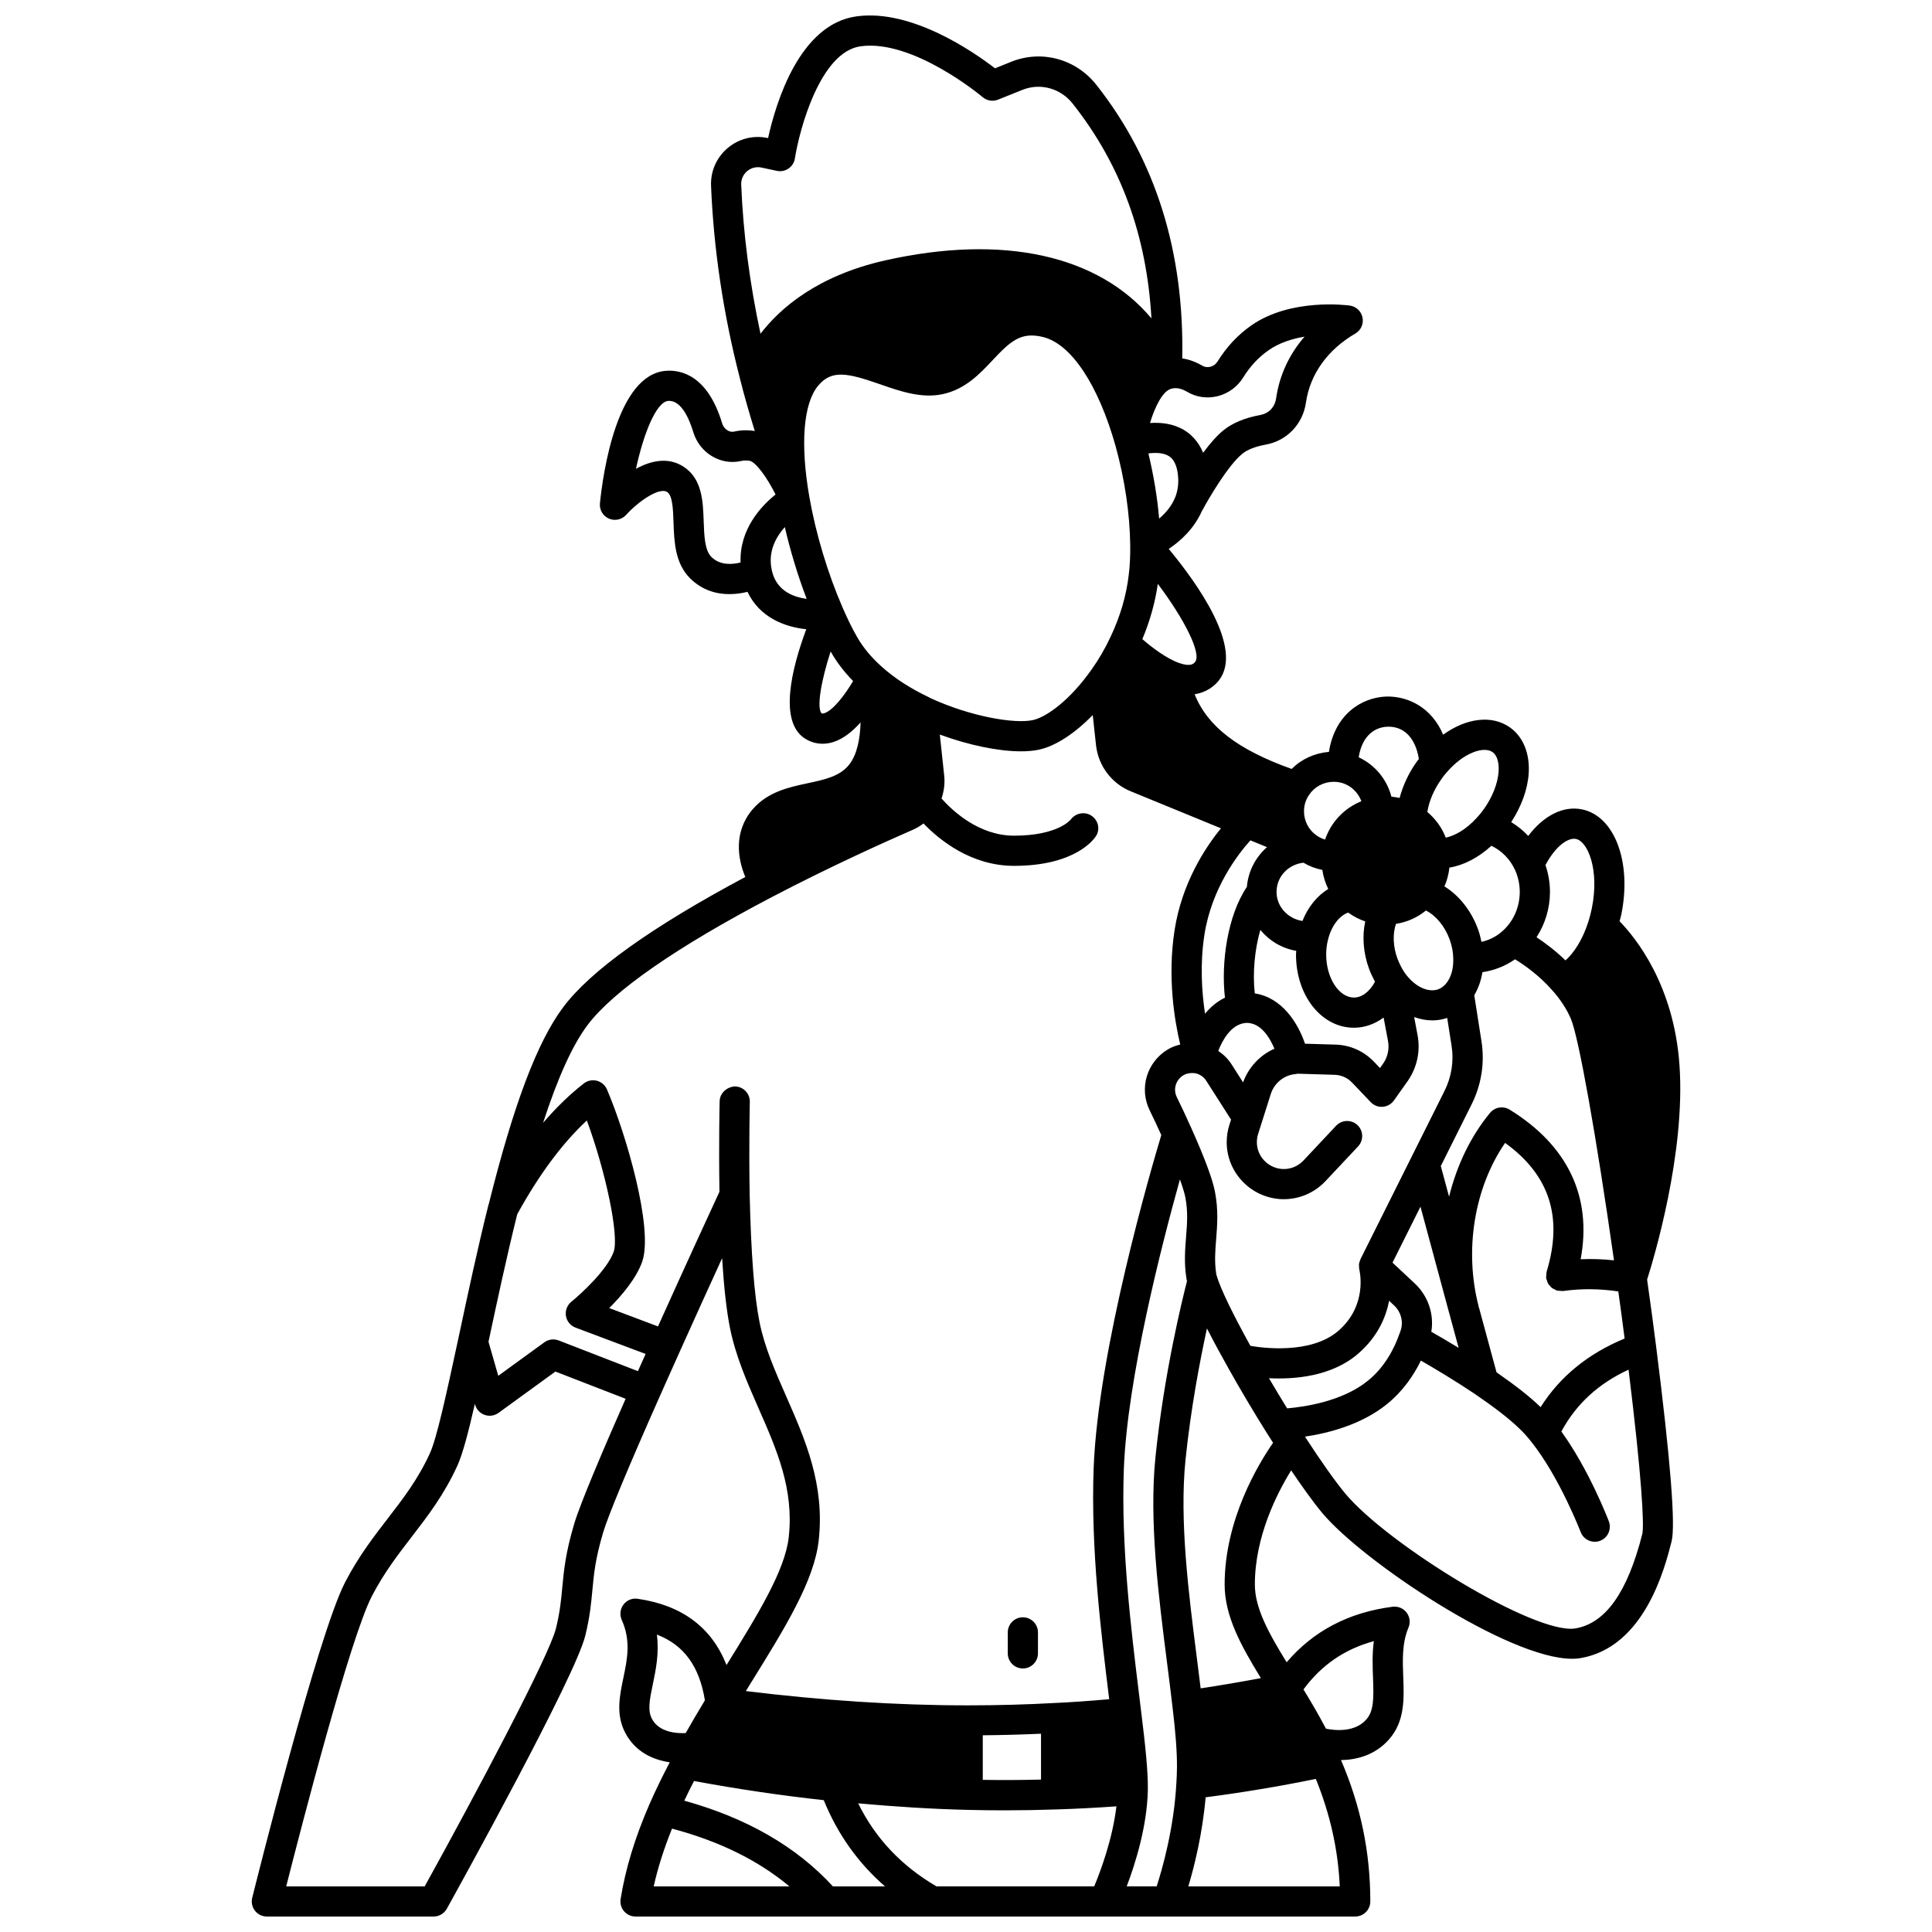 <?xml version="1.0" encoding="UTF-8"?>
<!-- Uploaded to: ICON Repo, www.svgrepo.com, Generator: ICON Repo Mixer Tools -->
<svg width="800px" height="800px" version="1.1" viewBox="144 144 512 512" xmlns="http://www.w3.org/2000/svg">
 <defs>
  <clipPath id="a">
   <path d="m210 148.09h380v503.81h-380z"/>
  </clipPath>
 </defs>
 <g clip-path="url(#a)">
  <path d="m580.5 483.1c1.73-5.43 10.215-33.516 8.582-56.781-1.461-21.281-11.609-33.797-15.879-38.18 0.145-0.582 0.324-1.133 0.453-1.734 2.836-13.852-1.723-26.109-10.379-27.906-5-1.043-10.215 1.652-14.281 7.035-1.324-1.434-2.852-2.652-4.508-3.664 2.68-4.125 4.348-8.633 4.629-12.867 0.352-5.269-1.445-9.715-4.918-12.195-4.828-3.453-11.672-2.504-17.75 1.898-2.973-7.098-9.117-10.215-14.996-10.121-6.852 0.25-13.742 4.918-15.273 14.672-3.769 0.301-7.258 1.91-9.883 4.519-14.223-5.082-22.277-11.227-25.711-19.793 3.234-0.492 5.328-2.254 6.422-3.652 6.68-8.527-5.844-25.902-13.277-34.863 3.019-2.016 6.68-5.273 8.797-10.062 0.062-0.102 0.137-0.203 0.184-0.293 1.535-2.898 6.766-11.848 10.551-14.887 1.309-1.062 3.449-1.898 6.152-2.398 5.578-0.969 9.867-5.441 10.672-11.129 1.078-7.519 5.731-14.02 13.086-18.305 1.477-0.855 2.242-2.559 1.91-4.231s-1.688-2.949-3.375-3.188c-0.629-0.082-15.582-2.051-26.062 5.238-3.551 2.473-6.562 5.68-8.965 9.555-0.891 1.453-2.711 1.973-4.144 1.094-1.734-1-3.484-1.625-5.231-1.879 0.559-28.156-7.008-52.547-22.73-72.461-5.438-6.914-14.516-9.383-22.582-6.156l-4.312 1.738c-5.547-4.281-22.051-15.766-36.629-13.777-15.164 2.004-21.445 22.922-23.504 32.27l-0.145-0.031c-3.769-0.789-7.621 0.184-10.566 2.668-2.938 2.481-4.547 6.106-4.402 9.969 0.68 16.754 3.223 33.809 7.543 50.664 0.02 0.129 0.055 0.25 0.09 0.375 0.004 0.012 0.004 0.02 0.008 0.031 1.16 4.606 2.5 9.277 3.949 13.969-0.016-0.004-0.027-0.012-0.043-0.016-1.832-0.316-3.68-0.258-5.453 0.16-1.266 0.281-2.695-0.695-3.144-2.16-3.836-12.824-10.977-14.254-14.871-13.957-13.012 0.926-16.707 27.094-17.527 35.09-0.176 1.719 0.773 3.359 2.356 4.062 1.582 0.703 3.434 0.309 4.594-0.98 3.113-3.457 8.758-7.441 10.875-6.047 1.43 0.938 1.559 4.547 1.676 8.035 0.176 5.082 0.375 10.836 4.418 14.855 3.25 3.203 7.031 4.164 10.398 4.164 1.758 0 3.398-0.266 4.793-0.605 3.188 6.754 9.809 9.312 15.574 9.91-3.734 10.012-7.644 24.895 0.035 29.203 1.348 0.754 2.805 1.141 4.293 1.141 0.922 0 1.863-0.145 2.805-0.441 2.699-0.844 5.172-2.879 7.258-5.211-0.121 4.191-0.875 8.488-3.019 11.18-2.465 3.113-6.426 3.961-11.012 4.941-4.953 1.059-10.57 2.258-14.555 6.891-5.055 5.879-4.047 13.012-1.961 17.953-24.797 13.234-41.043 24.844-48.266 34.516-6.848 9.133-13.105 25.668-19.68 52.008-0.027 0.078-0.051 0.156-0.07 0.234-0.008 0.031-0.031 0.051-0.039 0.078-2.926 11.719-5.484 23.707-7.738 34.285l-0.523 2.438c-2.902 13.43-5.406 25.039-7.25 29.121-3.152 6.902-7.051 11.957-11.176 17.312-3.812 4.938-7.75 10.051-11.285 16.848-7.293 14.02-23.938 80.855-24.648 83.691-0.297 1.195-0.023 2.461 0.73 3.426 0.754 0.969 1.918 1.535 3.152 1.535h44.184c1.453 0 2.789-0.789 3.5-2.059 3.473-6.254 34.004-61.438 36.695-72.355 1.227-4.988 1.559-8.574 1.883-12.031 0.398-4.301 0.777-8.363 2.867-15.379 1.312-4.406 6.766-17.516 14.973-35.984l1.32-2.969c1.32-2.973 2.644-5.953 3.996-8.934 4.035-8.984 8.016-17.746 11.227-24.754 0.484 7.793 1.172 13.891 2.074 18.422 1.492 7.496 4.578 14.516 7.562 21.305 4.859 11.039 9.445 21.469 8.02 34.211-0.98 8.789-8.152 20.422-16.488 33.879-3.906-9.93-11.758-15.859-23.547-17.562-1.453-0.234-2.887 0.379-3.762 1.547-0.879 1.16-1.055 2.711-0.461 4.043 2.481 5.551 1.48 10.34 0.426 15.41-0.992 4.754-2.016 9.676 0.48 14.469 2.766 5.316 7.66 7.25 11.82 7.867-1.988 3.789-3.789 7.481-5.422 11.207-3.832 8.844-6.316 17.035-7.598 25.027-0.184 1.156 0.145 2.336 0.902 3.227 0.758 0.895 1.871 1.406 3.043 1.406h190.73c2.207 0 4-1.789 4-4 0-13.086-2.559-25.359-7.762-37.453 4.094-0.082 8.984-1.246 12.711-5.477 4.231-4.769 4.004-10.793 3.777-16.613-0.168-4.394-0.34-8.938 1.391-13.031 0.559-1.316 0.367-2.836-0.496-3.973-0.863-1.141-2.262-1.715-3.695-1.551-11.684 1.5-21.09 6.469-28.098 14.723-4.84-7.875-8.422-14.371-8.422-20.629 0-12.629 5.828-24.094 9.621-30.227 2.629 3.894 5.582 8.086 8.227 11.277 10.73 12.816 49.309 38.652 66.223 38.648 0.785 0 1.52-0.055 2.207-0.168 17.039-2.898 22.398-24.012 24.152-30.918 1.098-4.191-0.281-21.598-4.098-51.734-0.746-5.758-1.516-11.711-2.383-17.668zm-28.223 33.812c-0.051-0.047-0.105-0.113-0.156-0.16-2.75-2.648-6.562-5.633-11.527-9.078l-4.617-17.039c-0.02-0.078-0.078-0.137-0.109-0.211-0.012-0.059 0.004-0.121-0.012-0.18l0.008-0.004c-3.894-14.945-1.133-31.551 7.004-43.359 11.789 8.512 15.391 19.707 11.008 34.125-0.008 0.023 0 0.047-0.008 0.07-0.07 0.246-0.051 0.516-0.074 0.781-0.02 0.273-0.078 0.539-0.047 0.805 0.004 0.023-0.008 0.043-0.004 0.066 0.027 0.199 0.141 0.363 0.195 0.551 0.09 0.293 0.152 0.586 0.301 0.852 0.129 0.223 0.312 0.395 0.48 0.59 0.168 0.195 0.309 0.406 0.516 0.57 0.238 0.188 0.52 0.297 0.797 0.43 0.18 0.082 0.32 0.219 0.516 0.277 0.023 0.008 0.043 0 0.066 0.008 0.258 0.07 0.527 0.055 0.797 0.074 0.266 0.02 0.527 0.078 0.789 0.047 0.023-0.004 0.043 0.008 0.066 0.004 4.84-0.68 9.742-0.617 14.602 0.113 0.598 4.203 1.152 8.371 1.672 12.484-9.703 4.012-17.168 10.102-22.262 18.184zm-102.07 13.238c-1.719 16.938 0.82 36.852 3.062 54.418 0.527 4.137 1.039 8.129 1.469 11.914 0.824 6.754 1.203 11.949 1.168 15.91 0 1.406-0.078 2.812-0.156 4.18-0.652 11.957-3.691 22.617-5.219 27.328l-7.941 0.004c2.273-5.992 5.383-15.836 5.598-25.438 0.082-4.859-0.656-11.922-1.789-21.023l-0.516-4.238c-2.148-17.477-4.816-39.23-4.055-59.871 0.902-23.891 9.945-59.129 14.863-76.77 0.863 2.383 1.266 3.871 1.445 4.789 0.715 3.75 0.461 6.973 0.188 10.387-0.273 3.434-0.555 6.988 0.082 10.973 0.031 0.297 0.098 0.562 0.156 0.828-1.215 4.699-6.07 24.352-8.355 46.609zm-58.031 113.76c-9.332-5.473-16.168-12.723-20.754-22.004 9.664 0.867 19.355 1.5 28.918 1.727 3.25 0.082 6.539 0.125 9.84 0.125 4.586 0 9.211-0.082 13.82-0.242 5.457-0.164 10.73-0.461 15.863-0.816-1.035 8.723-4.238 17.262-5.887 21.203h-41.801zm-27.445 0c-9.664-10.531-22.891-18.152-39.391-22.711 0.809-1.711 1.68-3.457 2.582-5.215 11.543 2.141 23.078 3.844 34.379 5.078 3.664 9.004 9.094 16.648 16.23 22.848zm55.148-28.305c-5.18 0.133-10.328 0.16-15.434 0.074v-11.812c5.262-0.047 10.418-0.188 15.434-0.414zm46.617-133.34c-0.062-0.184-0.121-0.344-0.168-0.605-0.516-3.238-0.285-6.168-0.035-9.273 0.301-3.785 0.613-7.711-0.305-12.508-0.633-3.356-2.699-8.918-6.312-16.996-1.305-2.926-2.648-5.773-3.824-8.168-1.004-2.055-0.258-4.527 1.746-5.758 0.945-0.582 2.402-0.715 3.375-0.488 1.121 0.293 2.07 0.973 2.672 1.914l6.598 10.328-0.438 1.371c-0.477 1.469-0.715 3.027-0.715 4.621 0 7.918 6.227 14.539 14.195 15.07 0.309 0.02 0.617 0.027 0.918 0.027 4.195 0 8.188-1.723 11.07-4.797l8.637-9.199c1.512-1.613 1.43-4.141-0.176-5.652-1.605-1.504-4.137-1.43-5.652 0.18l-8.641 9.203c-1.469 1.566-3.539 2.398-5.652 2.258-3.758-0.25-6.707-3.363-6.707-7.086 0-0.766 0.113-1.496 0.336-2.199l3.356-10.594c0.902-2.859 3.481-4.969 6.414-5.258 0.156-0.016 0.305-0.039 0.457-0.07 0.199-0.039 0.34-0.055 0.676-0.031l9.359 0.281c1.762 0.051 3.406 0.777 4.617 2.043l4.957 5.199c0.828 0.863 1.996 1.34 3.184 1.227 1.191-0.082 2.281-0.703 2.973-1.676l3.707-5.238c2.41-3.488 3.344-7.867 2.559-12.008l-0.91-4.856c1.578 0.566 3.199 0.891 4.809 0.891 1.34 0 2.664-0.23 3.949-0.656l1.145 7.309c0.664 4.109 0.016 8.277-1.867 12.051l-8.727 17.469v0.004l-13.543 27.113c-0.023 0.051-0.02 0.105-0.039 0.156-0.191 0.418-0.324 0.867-0.359 1.332-0.008 0.129 0.027 0.246 0.031 0.375 0.004 0.305 0 0.609 0.074 0.91 0.098 0.383 2.242 9.465-5.578 16.219-7.277 6.281-20.219 4.504-23.289 3.961-4.633-8.359-7.91-15.117-8.875-18.395zm-3.32-90.492c1.906-12.414 8.93-21.445 12.195-25.07l4.398 1.805c-3.004 2.621-4.973 6.328-5.336 10.523-5.117 7.582-6.883 20.027-5.812 29.375-2.141 1.016-3.871 2.539-5.273 4.242-0.863-5.695-1.371-13.109-0.172-20.875zm-72.645-62.789c-0.141-0.09-0.289-0.172-0.445-0.246-4.856-2.309-9.012-5-12.371-8.012-2.758-2.457-4.949-5.082-6.523-7.824-1.238-2.121-2.5-4.68-3.867-7.82-3.926-9-7.148-19.715-8.84-29.398-2.438-13.977-1.598-24.707 2.305-29.434 3.574-4.324 7.738-3.449 16.371-0.441 5.426 1.891 11.043 3.844 16.648 2.644 5.996-1.281 9.848-5.379 13.242-8.996 4.727-5.031 7.473-7.598 13.363-6.144 7.461 1.82 14.656 12.645 19.238 28.938v0.008c0.004 0.008 0.004 0.016 0.008 0.023 2.406 8.715 3.773 17.992 3.856 26.141 0.039 2.875-0.082 5.484-0.375 7.812-0.629 5.527-2.242 11.062-4.809 16.48-1.445 3.113-3.137 6.035-5.043 8.699-5.75 8.188-11.98 12.645-15.609 13.426-4.801 1.027-16.449-0.914-27.148-5.856zm64.93-53.211c-0.016 0.035-0.047 0.059-0.062 0.098-0.949 2.34-2.578 4.176-4.219 5.562-0.469-5.625-1.469-11.508-2.84-17.27 1.816-0.238 3.894-0.215 5.359 0.672 0.492 0.297 1.988 1.199 2.441 4.809 0.277 2.176 0.051 4.18-0.68 6.129zm83.781 92.363c2.734 1.32 4.984 3.574 6.297 6.504 0.793 1.773 1.211 3.754 1.211 5.727 0 3.894-1.574 7.594-4.352 10.172-1.652 1.562-3.613 2.578-5.793 3.059-0.234-1.121-0.52-2.254-0.941-3.418-1.812-4.918-5.027-8.898-8.875-11.281 0.691-1.562 1.125-3.234 1.316-4.977 3.754-0.602 7.672-2.613 11.137-5.785zm16.02 38.184c2.184 2.418 3.871 4.984 5.016 7.621 2.078 4.812 6.801 31.355 11.445 64.062-2.938-0.324-5.891-0.414-8.832-0.293 3.062-16.473-3.352-30.109-18.832-39.652-1.695-1.035-3.91-0.68-5.184 0.863-5.215 6.324-8.824 13.996-10.859 22.207l-2.191-8.113 8.152-16.32c2.641-5.281 3.543-11.125 2.609-16.887l-1.891-12.062c1.07-1.824 1.812-3.887 2.16-6.109 3.121-0.457 6.066-1.617 8.645-3.414 2.352 1.441 6.285 4.152 9.762 8.098zm-43.426 13.543c0.391 2.059-0.074 4.238-1.25 5.938l-0.875 1.238-1.617-1.695c-2.684-2.797-6.293-4.398-10.16-4.512l-8.094-0.238c-1.891-5.531-6.07-12.207-13.309-13.336-0.617-5.434-0.016-11.656 1.469-16.82 2.375 2.867 5.691 4.891 9.512 5.539-0.012 0.332-0.059 0.652-0.059 0.988 0 10.875 6.746 19.395 15.355 19.395 2.856 0 5.543-0.977 7.859-2.703zm-38.41 10.973-3.039-4.758c-0.918-1.441-2.137-2.637-3.543-3.578 1.133-2.871 3.348-6.891 7.016-7.379 0.164-0.031 0.34-0.047 0.516-0.047 3.766 0 6.106 3.852 7.359 6.848-3.809 1.676-6.824 4.867-8.309 8.914zm27.859-44.992c1.391 1.012 2.902 1.797 4.516 2.34-0.848 3.918-0.539 8.324 1.016 12.574 0.449 1.199 0.988 2.324 1.574 3.41-1.406 2.582-3.426 4.191-5.586 4.191-3.988 0-7.356-5.219-7.356-11.395 0-1.383 0.16-2.684 0.484-3.926 0.898-3.648 2.961-6.352 5.352-7.195zm14.977 15.949-0.008-0.008c-0.008-0.008-0.012-0.016-0.02-0.023-0.75-1.113-1.398-2.387-1.914-3.769-1.176-3.207-1.258-6.523-0.387-9.152 2.973-0.477 5.707-1.695 7.949-3.543 2.621 1.309 4.981 4.109 6.273 7.625 0.633 1.758 0.965 3.481 0.969 5.102 0.09 2.582-0.539 4.875-1.773 6.469-0.605 0.793-1.355 1.359-2.184 1.672-2.785 0.988-6.371-0.773-8.906-4.371zm-20.262-22.211c-2.938 1.812-5.352 4.742-6.84 8.484-3.773-0.566-6.863-3.715-6.863-7.699 0-4.004 3.043-7.273 7.129-7.742 1.547 0.922 3.223 1.57 5.004 1.91 0.262 1.77 0.785 3.461 1.57 5.047zm-10.898 137.65c-1.652-2.676-3.254-5.336-4.812-7.992 6.699 0.336 16.602-0.426 23.609-6.481 5.172-4.461 7.383-9.625 8.223-14.043l1.375 1.289c1.754 1.656 2.449 4.141 1.723 6.481-0.074 0.285-0.184 0.566-0.391 1.078-1.254 3.57-3.707 8.598-8.277 12.305-6.785 5.551-17.004 6.988-21.449 7.363zm33.871-33.059-5.941-5.562 7.406-14.828 7.684 28.469v0.004l0.008 0.035c0.023 0.082 0.078 0.152 0.109 0.23 0.012 0.051-0.004 0.102 0.008 0.148l-0.008 0.004 0.012-0.004c0.004 0.02 0 0.035 0.004 0.055l2.297 8.465c-2.922-1.773-5.438-3.238-7.242-4.258 0.781-4.586-0.816-9.438-4.336-12.758zm42.684-117.84c3.109 0.648 6.285 8.164 4.18 18.441-0.25 1.188-0.539 2.336-0.902 3.465-1.547 4.891-3.898 8.363-6.07 10.277-2.734-2.664-5.477-4.691-7.668-6.133 2.281-3.519 3.559-7.688 3.559-12.012 0-2.414-0.414-4.84-1.191-7.121 2.691-5.07 6.012-7.34 8.094-6.918zm-22.105-23.012c1.172 0.836 1.75 2.719 1.59 5.156-0.211 3.144-1.641 6.777-3.934 9.992-0.566 0.801-1.199 1.566-1.891 2.301-2.852 3.137-5.879 4.746-8.188 5.215-0.992-2.641-2.684-4.949-4.871-6.809 0.453-2.856 1.742-5.945 3.797-8.801 0.328-0.477 0.68-0.957 1.191-1.516l0.004-0.004c0.004-0.004 0.008-0.012 0.012-0.016 4.488-5.359 9.973-7.176 12.289-5.519zm-27.82-6.738c4.394-0.121 7.41 3.055 8.281 8.559-0.156 0.211-0.355 0.418-0.496 0.629-2.211 3.07-3.727 6.391-4.606 9.695-0.715-0.16-1.441-0.273-2.176-0.34-1.184-4.59-4.363-8.438-8.664-10.438 0.746-4.906 3.531-7.949 7.66-8.105zm-14.281 14.602c0.559 0 1.086 0.051 1.586 0.156 2.68 0.555 4.809 2.477 5.738 4.996-4.543 1.828-8.035 5.519-9.617 10.16-0.852-0.262-1.664-0.641-2.398-1.195-2-1.453-3.188-3.797-3.188-6.281 0-1.582 0.441-3.035 1.332-4.348 1.453-2.188 3.902-3.488 6.547-3.488zm-36.734-31.773c-0.328 0.41-1.086 1.391-4.234 0.293-3.394-1.199-7.281-4.18-9.75-6.328 2.019-4.82 3.398-9.73 4.098-14.648 7.117 9.465 11.625 18.465 9.887 20.684zm12.781-75.441c1.812-2.918 4.074-5.34 6.727-7.18 2.84-1.977 6.269-3.035 9.496-3.578-4.066 4.676-6.664 10.25-7.543 16.367-0.324 2.277-1.938 4-4.168 4.387-4.121 0.766-7.414 2.137-9.773 4.055-1.805 1.453-3.664 3.633-5.391 5.957-1.324-3.144-3.34-4.984-5.059-6.016-2.918-1.746-6.199-2.051-9.027-1.863 1.305-4.309 3.332-8.422 5.582-9.066 0.828-0.23 2.164-0.402 4.121 0.719 5.113 3.125 11.867 1.414 15.035-3.781zm-131.5-54.617c1.051-0.883 2.426-1.227 3.758-0.957l4.117 0.879c1.074 0.234 2.195 0.008 3.098-0.617 0.902-0.621 1.516-1.586 1.684-2.672 1.227-7.789 6.758-28.312 17.457-29.727 13.992-1.887 32.121 13.328 32.301 13.48 1.133 0.965 2.707 1.219 4.078 0.668l6.477-2.598c4.738-1.895 10.098-0.418 13.328 3.684 12.773 16.176 19.59 34.926 20.848 56.883-13.973-16.691-39.207-22.434-70.613-15.359-17.898 4.043-27.75 12.605-32.992 19.422-2.836-13.219-4.586-26.477-5.113-39.539-0.047-1.371 0.527-2.664 1.574-3.547zm-9.465 102.25c-1.789-1.773-1.918-5.68-2.051-9.449-0.18-5.269-0.387-11.242-5.289-14.449-4.141-2.719-8.773-1.59-12.656 0.527 2.062-9.535 5.43-17.762 8.559-17.988 3.559-0.23 5.668 5.074 6.637 8.301 1.672 5.469 7.176 8.828 12.566 7.641 0.777-0.176 1.566-0.199 2.352-0.07 1.555 0.262 4.535 4.234 6.875 8.93-3.766 3.027-9.605 9.195-9.266 18.02-2.219 0.551-5.438 0.797-7.727-1.461zm16.094 3.906c-0.023-0.102-0.094-0.473-0.129-0.57-1.008-4.801 1.148-8.648 3.484-11.266 1.477 6.406 3.465 12.918 5.793 19.035-3.574-0.484-7.883-2.144-9.148-7.199zm13.797 37.508c-0.434 0.129-0.609 0.062-0.719 0.02-1.297-1.523-0.137-8.527 2.426-16.402 0.047 0.078 0.098 0.184 0.141 0.266 1.512 2.644 3.465 5.184 5.809 7.582-2.144 3.637-5.305 7.797-7.656 8.535zm-68.445 159.71c0.227 1.414 1.195 2.594 2.539 3.102l18.574 6.981c-0.68 1.52-1.363 3.039-2.039 4.559l-21-8.141c-1.258-0.488-2.695-0.305-3.793 0.496l-12.215 8.875-2.59-9.02 0.082-0.383c2.203-10.336 4.699-22.023 7.535-33.418 5.809-10.527 11.879-18.727 18.445-24.844 4.973 13.461 8.602 30.547 7.113 34.789-1.684 4.777-8.668 11.191-11.219 13.254-1.117 0.902-1.66 2.34-1.434 3.75zm2.195 55.078c-2.316 7.766-2.746 12.414-3.168 16.914-0.309 3.32-0.598 6.449-1.684 10.859-1.793 7.269-21.352 44.059-34.777 68.332h-36.699c4.062-16.016 16.961-65.883 22.727-76.965 3.207-6.168 6.926-10.992 10.52-15.66 4.223-5.477 8.586-11.141 12.125-18.891 1.414-3.137 2.894-8.773 4.629-16.375l0.074 0.273c0.359 1.254 1.312 2.254 2.543 2.68 0.426 0.148 0.863 0.219 1.301 0.219 0.832 0 1.66-0.262 2.352-0.766l15.07-10.949 18.609 7.215c-5.625 12.758-11.965 27.547-13.621 33.113zm64.785 4.465c1.664-14.879-3.578-26.793-8.648-38.316-2.941-6.684-5.723-13.004-7.043-19.648-1.383-6.914-2.234-17.945-2.598-33.715-0.234-13.191 0.035-24.469 0.035-24.578 0.055-2.207-1.691-4.043-3.898-4.094-2.074 0.062-4.039 1.695-4.094 3.902-0.004 0.113-0.266 11.02-0.051 23.996-1.672 3.617-8.734 18.91-16.289 35.695l-12.918-4.859c3.258-3.262 7.156-7.828 8.723-12.266 3.086-8.801-4.324-34.035-9.336-45.688-0.492-1.137-1.48-1.984-2.68-2.293-1.199-0.301-2.477-0.043-3.453 0.723-3.754 2.93-7.336 6.414-10.789 10.43 3.922-12.039 7.805-20.602 11.73-25.836 6.75-9.043 23.746-20.84 49.148-34.121 15.312-8.004 29.836-14.531 37.109-17.703 1.023-0.438 1.953-1.02 2.824-1.676 4.25 4.414 12.652 11.234 23.992 11.234 16.289 0 21.227-7.098 21.734-7.906 1.145-1.816 0.602-4.137-1.168-5.356-1.766-1.219-4.234-0.75-5.516 0.969-0.031 0.043-3.356 4.297-15.055 4.297-9.348 0-16.379-6.672-19.203-9.852 0.652-1.941 0.926-4.012 0.707-6.047l-1.164-10.898c7.633 2.809 15.516 4.445 21.5 4.445 1.793 0 3.41-0.145 4.801-0.449 4.391-0.945 9.461-4.297 14.23-9.16l0.863 7.969c0.605 5.469 4.121 10.152 9.172 12.219l23.941 9.82c-4.211 5.168-10.379 14.555-12.301 27.051-1.922 12.438-0.008 23.91 1.508 30.246-1.191 0.301-2.344 0.711-3.363 1.344-5.531 3.394-7.57 10.309-4.738 16.09 0.957 1.938 2.019 4.215 3.082 6.559-2.723 9.059-16.742 57.008-17.926 88.25-0.785 21.281 1.926 43.383 4.106 61.145l0.012 0.113c-4.984 0.438-9.754 0.789-14.309 0.996-7.434 0.414-15.242 0.633-23.207 0.633-18.945 0-38.695-1.32-58.77-3.789 0.488-0.789 0.984-1.602 1.465-2.379 8.941-14.414 16.648-26.852 17.832-37.496zm-44.211 47.203c-1.125-2.156-0.637-4.883 0.258-9.145 0.789-3.781 1.707-8.199 1.074-13.148 7.184 2.758 11.277 8.449 12.727 17.422-1.719 2.84-3.422 5.746-5.098 8.684-2.504 0.109-7.094-0.219-8.961-3.812zm5.34 29.129c12.484 3.309 22.902 8.43 31.105 15.309h-35.957c1.09-4.918 2.719-9.992 4.852-15.309zm136.83 15.309c1.57-5.246 3.727-13.805 4.586-23.609 9.824-1.277 19.602-2.906 29.203-4.871 3.754 9.262 5.902 18.637 6.336 28.48zm49.164-64.992c-0.465 3.406-0.336 6.703-0.219 9.754 0.203 5.352 0.227 8.75-1.781 11.008-3.043 3.449-8.203 2.941-10.688 2.441-1.934-3.676-3.926-7.07-5.961-10.402 4.734-6.438 10.871-10.68 18.648-12.801zm-29.938 9.797c-5.359 1.012-10.684 1.922-15.961 2.711-0.312-2.555-0.641-5.168-0.984-7.867-2.188-17.141-4.668-36.57-3.039-52.598 1.383-13.496 3.801-26.219 5.691-34.918 2.016 3.957 4.199 7.918 5.797 10.754 2.988 5.34 6.41 11.105 9.875 16.648 0.617 1.004 1.234 1.941 1.852 2.91-3.859 5.551-12.836 20.316-12.836 37.547 0 8.344 4.277 16.129 9.605 24.812zm101.08-38.199c-3.93 15.48-9.738 23.672-17.738 25.031-10.68 1.738-49.645-22.207-60.953-35.711-2.766-3.344-6.457-8.562-10.707-15.113 6.09-0.906 15.027-3.144 21.781-8.66 4.293-3.484 7.117-7.754 8.941-11.492 3.519 2.023 8.961 5.254 14.32 8.852 5.227 3.562 9.059 6.535 11.75 9.129 1.055 0.988 2.156 2.211 3.277 3.648 7.465 9.418 12.934 23.668 12.992 23.809 0.609 1.594 2.129 2.578 3.738 2.578 0.473 0 0.957-0.082 1.418-0.262 2.062-0.785 3.098-3.09 2.316-5.156-0.223-0.586-5.223-13.621-12.586-23.805 3.906-7.246 9.762-12.66 17.809-16.395 3.508 28.473 4.18 41.273 3.641 43.547z"/>
 </g>
 <path d="m415.07 586.16c2.207 0 4-1.789 4-4v-5.559c0-2.211-1.793-4-4-4s-4 1.789-4 4v5.559c0 2.211 1.793 4 4 4z"/>
</svg>